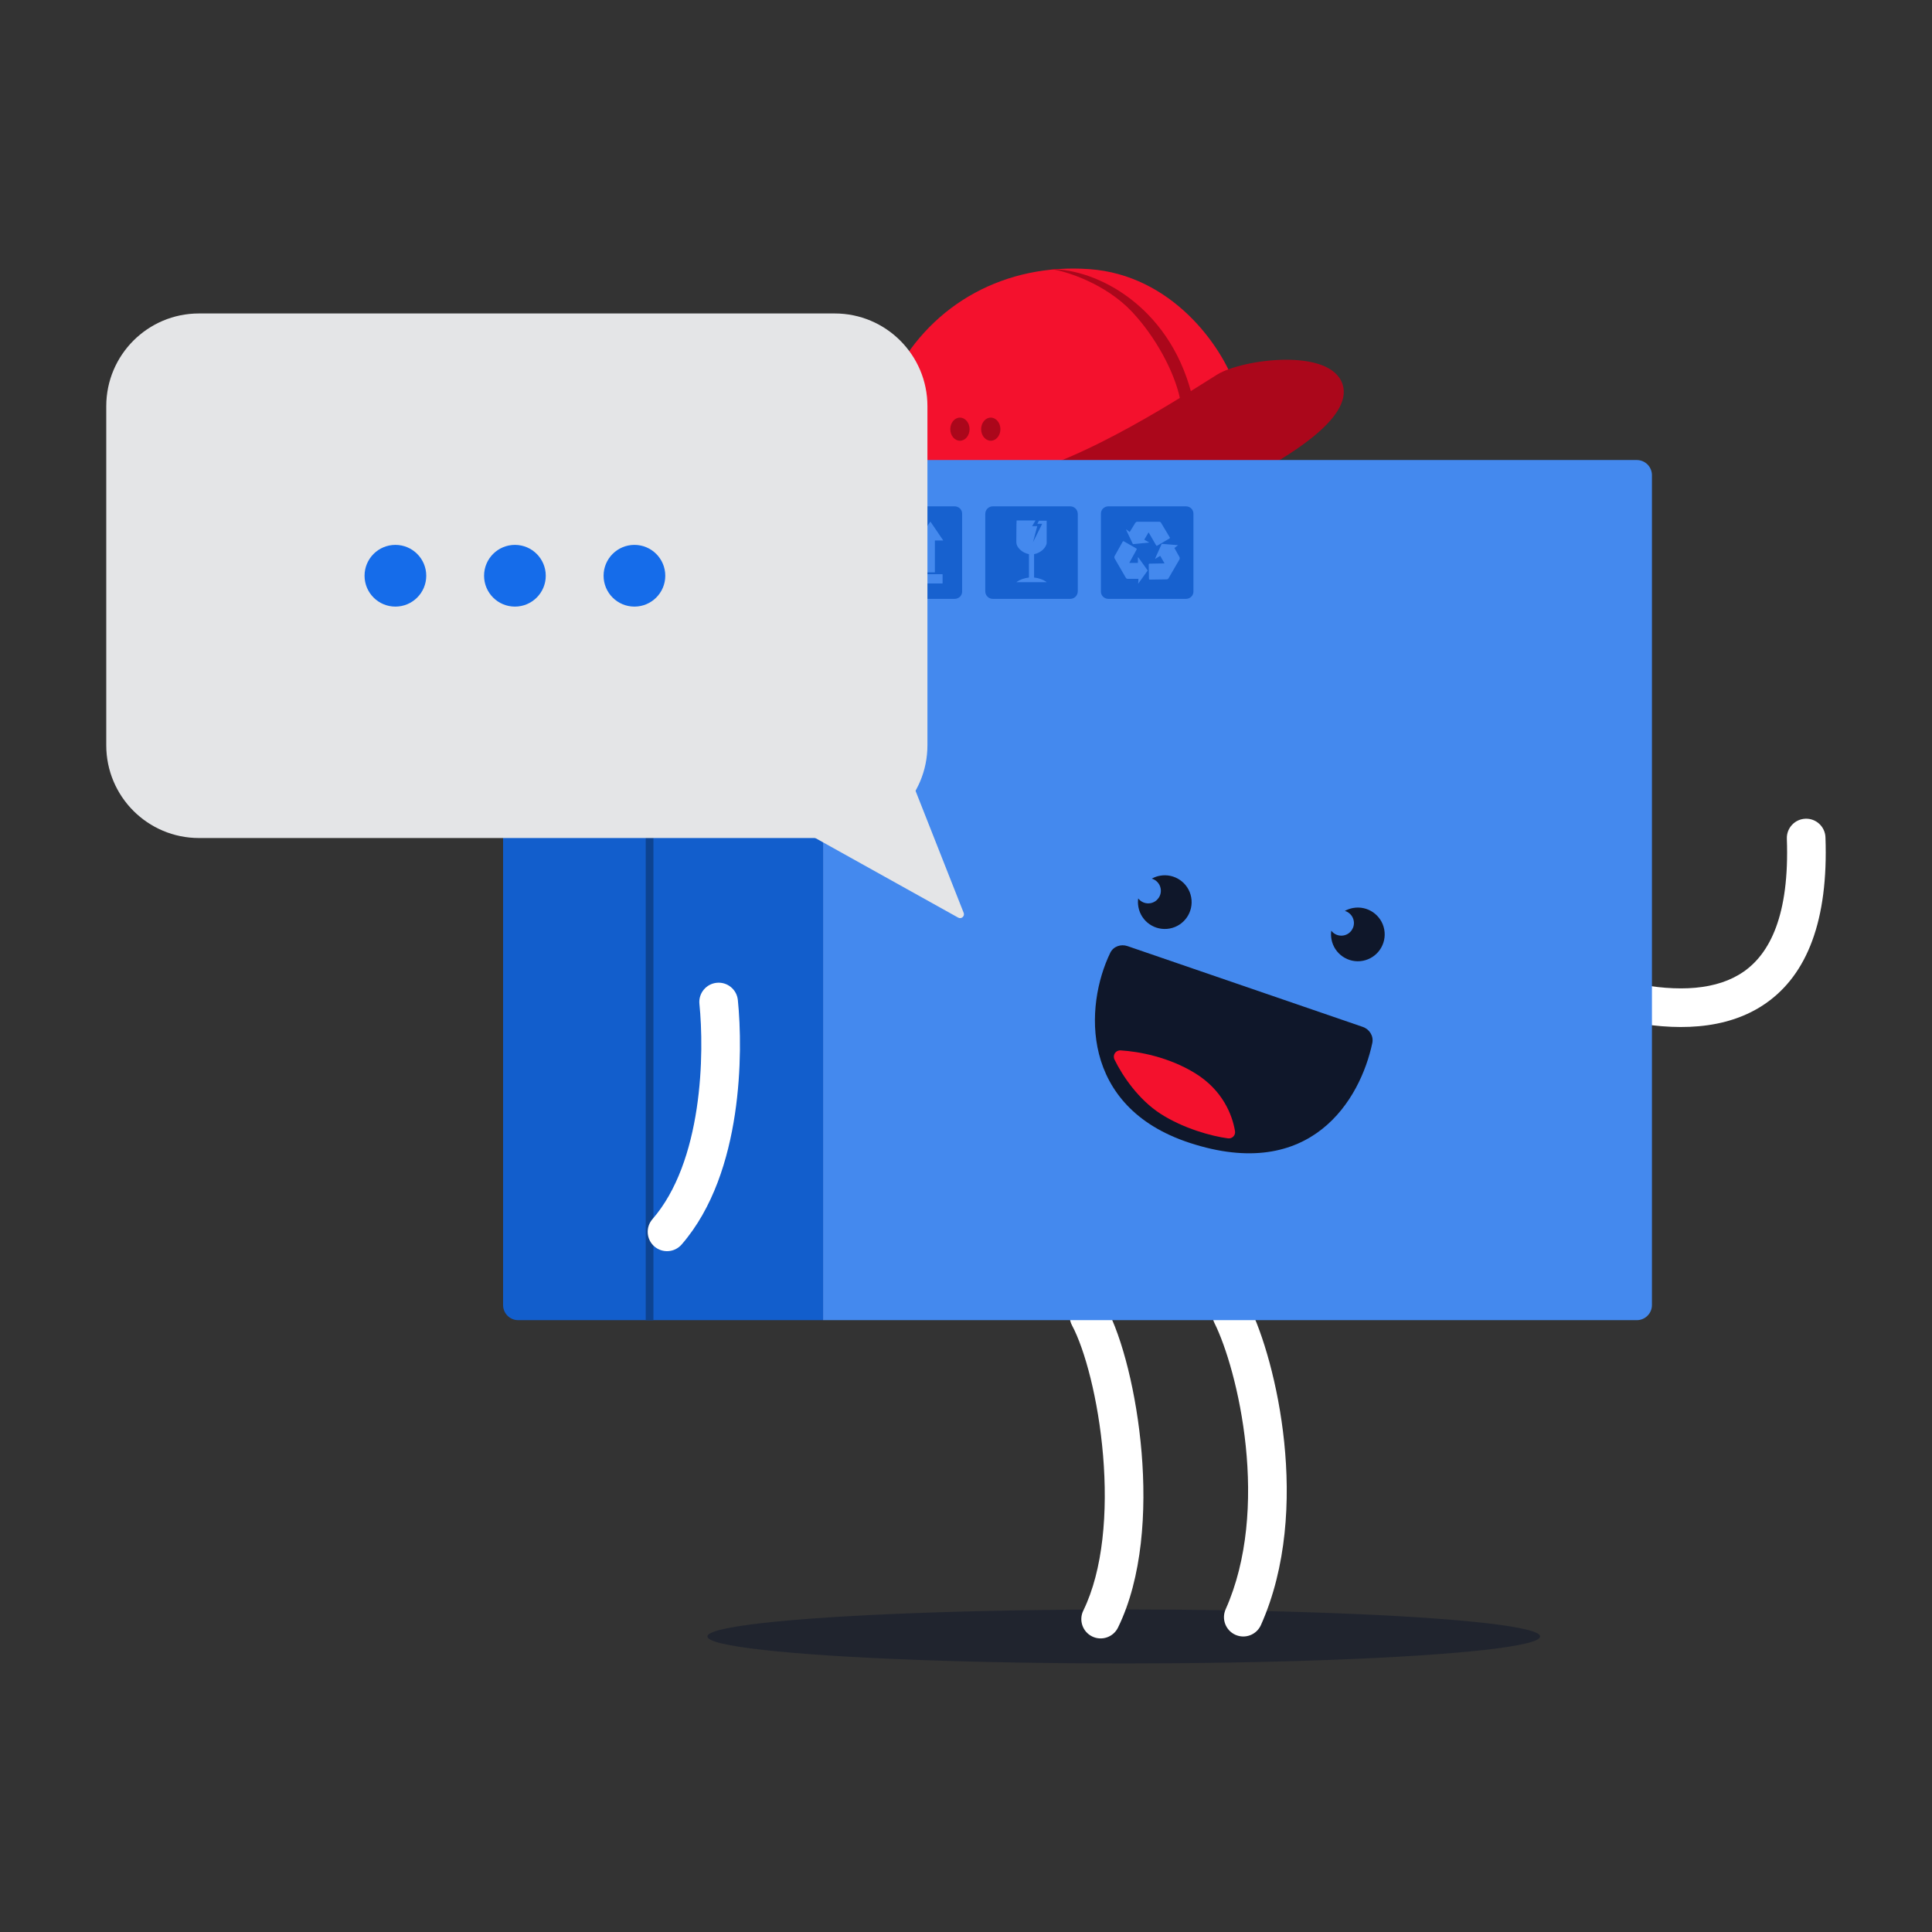 <svg fill="none" height="255" viewBox="0 0 255 255" width="255" xmlns="http://www.w3.org/2000/svg"><rect x="0" y="0" width="255" height="255" fill="#333333" stroke="none"/><ellipse fill="#0f172a" opacity=".5" rx="54.955" ry="3.564" transform="matrix(-1 0 0 1 148.325 215.991)"/><path clip-rule="evenodd" d="m161.432 171.201c-1.26.63-1.77 2.161-1.141 3.421 1.488 2.978 3.394 9.094 4.133 16.241.739 7.139.276 14.977-2.654 21.544-.574 1.286.004 2.794 1.29 3.368 1.286.573 2.794-.004 3.367-1.29 3.431-7.688 3.859-16.523 3.07-24.147-.787-7.617-2.824-14.355-4.644-17.996-.629-1.26-2.161-1.77-3.421-1.141z" fill="#fff" fill-rule="evenodd"/><path clip-rule="evenodd" d="m142.541 171.489c-1.241.665-1.709 2.21-1.044 3.452 1.678 3.134 3.474 9.748 4.096 17.177.621 7.43.015 15.092-2.612 20.462-.619 1.265-.095 2.793 1.17 3.411 1.265.619 2.792.095 3.411-1.17 3.225-6.593 3.763-15.35 3.113-23.128-.651-7.78-2.544-15.167-4.682-19.16-.665-1.241-2.21-1.709-3.452-1.044z" fill="#fff" fill-rule="evenodd"/><path clip-rule="evenodd" d="m238.298 108.061c-1.408.051-2.507 1.233-2.456 2.641.367 10.16-2.285 15.143-5.661 17.517-3.514 2.471-8.671 2.757-14.688 1.529-1.38-.282-2.727.608-3.008 1.988-.282 1.38.608 2.727 1.988 3.008 6.45 1.317 13.378 1.349 18.642-2.353 5.401-3.799 8.219-10.906 7.823-21.873-.051-1.408-1.233-2.508-2.64-2.457z" fill="#fff" fill-rule="evenodd"/><path d="m143.745 35.519c10.94.764 17.555 10.182 19.336 15.527l-12.467 11.2-33.583-.509c-1.018-1.103-1.527-7.382 1.017-12.218 5.029-9.559 14.757-14.764 25.697-14z" fill="#f4112d"/><g fill="#ab071b"><path d="m177.198 50.706c1.527 4.582-7.887 9.927-12.212 12.218h-31.803c9.668-1.782 24.17-11.454 27.478-13.491 3.307-2.036 14.918-3.587 16.537 1.273z"/><ellipse rx="1.272" ry="1.527" transform="matrix(-1 0 0 1 130.769 56.646)"/><ellipse rx="1.272" ry="1.527" transform="matrix(-1 0 0 1 126.699 56.646)"/><path d="m157.229 51.81c-3.053-11.454-12.431-16.291-18.537-16.291 2.047.255 7.225 1.935 10.686 5.6 3.123 3.309 5.597 7.891 6.36 11.454z"/></g><path d="m218.036 62.719c0-1.105-.895-2-2-2h-107.401v113.527h107.401c1.105 0 2-.895 2-2z" fill="#4489ee"/><path d="m66.401 62.719c0-1.105.895-2 2-2h40.234v113.527h-40.234c-1.105 0-2-.895-2-2z" fill="#125ecc"/><path d="m79.631 60.719h12.212v18.327h-12.212z" fill="#0d4391"/><path d="m85.482 76.755h.509v97.237h-.509z" stroke="#0d4391" stroke-width=".509"/><path clip-rule="evenodd" d="m86.366 164.512c1.063.925 2.673.813 3.598-.25 4.169-4.793 6.145-11.29 7.035-17.194.897-5.949.74-11.62.389-15.072-.142-1.402-1.393-2.422-2.794-2.28-1.401.141-2.422 1.392-2.28 2.794.317 3.122.463 8.354-.358 13.797-.828 5.488-2.591 10.872-5.841 14.608-.924 1.062-.812 2.673.251 3.597z" fill="#fff" fill-rule="evenodd"/><path clip-rule="evenodd" d="m156.501 79.046c.577 0 1.018-.418 1.018-.965v-10.289c0-.547-.441-.965-1.018-.965h-10.176c-.577 0-1.018.418-1.018.965v10.289c0 .547.441.965 1.018.965zm-5.054-3.699-1.221 1.697.034-.611c0-.034-.034-.034-.034-.034h-1.391c-.102 0-.204-.068-.238-.136l-1.492-2.579c-.034-.102-.034-.204 0-.272l1.085-1.935c.034-.034.102-.068.136-.034l1.662.95c.034.034.068.102.034.136l-.95 1.731c-.034.034 0 .034 0 .034h1.086c.034 0 .034-.034.034-.034v-.713h.034l1.221 1.697c.034.034.034.068 0 .102zm-1.594-6.347-.747 1.222-.441-.339c-.034 0-.034.034-.034.034l.882 1.867s.034.034.068.034l2.07-.204v-.034l-.611-.339v-.034l.543-.916h.034l.983 1.697c.034.034.068.068.136.034l1.628-.95c.034-.034.068-.102.034-.136l-1.153-1.935c-.068-.102-.136-.136-.238-.136h-2.917c-.102 0-.17.068-.237.136zm5.834 4.548-.678-1.222.441-.339c.034 0 .034-.034 0-.034l-2.069-.17c-.034 0-.068 0-.068.034l-.848 1.901c0 .034.034.034.034.034l.61-.373h.034l.543.95c.034.034 0 .034 0 .034l-1.968.034c-.067 0-.101.068-.101.102l.034 1.901c0 .068.033.102.101.102l2.239-.034c.102 0 .204-.068.238-.136l1.458-2.511c.034-.102.034-.204 0-.272z" fill="#125ecc" fill-rule="evenodd" opacity=".9"/><path d="m131.059 66.828h10.177c.577 0 1.018.441 1.018 1.018v10.182c0 .577-.441 1.018-1.018 1.018h-10.177c-.576 0-1.017-.441-1.017-1.018v-10.182c0-.577.441-1.018 1.017-1.018zm3.087 4.785c0 .577.713 1.358 1.662 1.527v3.088c-.61.068-1.187.272-1.628.577v.034h3.935c.034 0 .034-.034 0-.034-.441-.305-.984-.509-1.628-.577v-3.088c.95-.17 1.662-.95 1.662-1.527 0 0 0-2.681 0-2.885h-1.018l-.203.373v.034h.611s.033 0 0 .034l-1.188 2.376.543-2.07v-.034h-.645s-.033 0 0-.034l.408-.679v-.034h-2.477c-.034.238-.034 2.885-.034 2.919z" fill="#125ecc" opacity=".9"/><path clip-rule="evenodd" d="m125.971 79.046c.576 0 1.017-.418 1.017-.965v-10.289c0-.547-.441-.965-1.017-.965h-10.177c-.577 0-1.018.418-1.018.965v10.289c0 .547.441.965 1.018.965zm-1.595-2.036h-6.954l-.034-1.188c0-.034.034-.034.034-.034h6.954c.034 0 .034.034.034.034v1.154c0 .034-.034.034-.034.034zm-1.594-8.146-1.662 2.444 1.085.034v4.208h1.188v-4.208h1.085v-.034l-1.662-2.444zm-3.833 0-1.662 2.444 1.085.034v4.141c0 .034.034.034.034.034h1.153c.034 0 .034-.034.034-.034v-4.175h1.052v-.034l-1.662-2.41z" fill="#125ecc" fill-rule="evenodd" opacity=".9"/><path clip-rule="evenodd" d="m175.711 122.843c.37.481.99.743 1.628.625.905-.168 1.503-1.039 1.335-1.944-.119-.638-.586-1.124-1.168-1.296.325-.179.684-.31 1.068-.382 1.924-.357 3.772.913 4.129 2.838.357 1.924-.913 3.773-2.836 4.131-1.923.357-3.772-.914-4.129-2.838-.071-.385-.078-.767-.027-1.134z" fill="#0f172a" fill-rule="evenodd"/><path clip-rule="evenodd" d="m150.229 118.582c.37.482.99.744 1.628.625.905-.168 1.502-1.038 1.334-1.943-.118-.639-.585-1.124-1.167-1.296.325-.18.683-.311 1.068-.382 1.923-.357 3.772.913 4.129 2.837.357 1.925-.913 3.774-2.836 4.131-1.924.357-3.772-.913-4.129-2.837-.072-.385-.078-.767-.027-1.135z" fill="#0f172a" fill-rule="evenodd"/><path d="m148.818 124.874 31.041 10.661c.897.308 1.463 1.204 1.267 2.132-1.576 7.438-8.056 18.465-24.151 13.161-14.484-4.773-13.826-18.077-10.434-25.073.408-.841 1.393-1.184 2.277-.881z" fill="#0f172a"/><path d="m157.774 141.673c3.616 2.24 4.877 5.488 5.231 7.617.093.562-.364 1.032-.929.959-2.171-.281-5.913-1.321-8.882-3.231-2.925-1.881-5.049-5.021-6.091-7.164-.293-.603.149-1.256.818-1.215 2.394.145 6.356.868 9.853 3.034z" fill="#f4112d"/><path d="m122.409 53.613c0-6.76-5.48-12.24-12.24-12.24h-83.904c-6.76 0-12.24 5.48-12.24 12.24v44.756c0 6.76 5.48 12.24 12.24 12.24h83.904c6.76 0 12.24-5.48 12.24-12.24z" fill="#e4e5e7"/><path d="m127.193 120.483-7.109-18.019-14.757 6.873 21.143 11.778c.419.233.899-.187.723-.632z" fill="#e4e5e7"/><ellipse fill="#156cea" rx="4.071" ry="4.073" transform="matrix(-1 0 0 1 83.737 75.991)"/><ellipse fill="#156cea" rx="4.071" ry="4.073" transform="matrix(-1 0 0 1 67.963 75.991)"/><ellipse fill="#156cea" rx="4.071" ry="4.073" transform="matrix(-1 0 0 1 52.188 75.991)"/></svg>